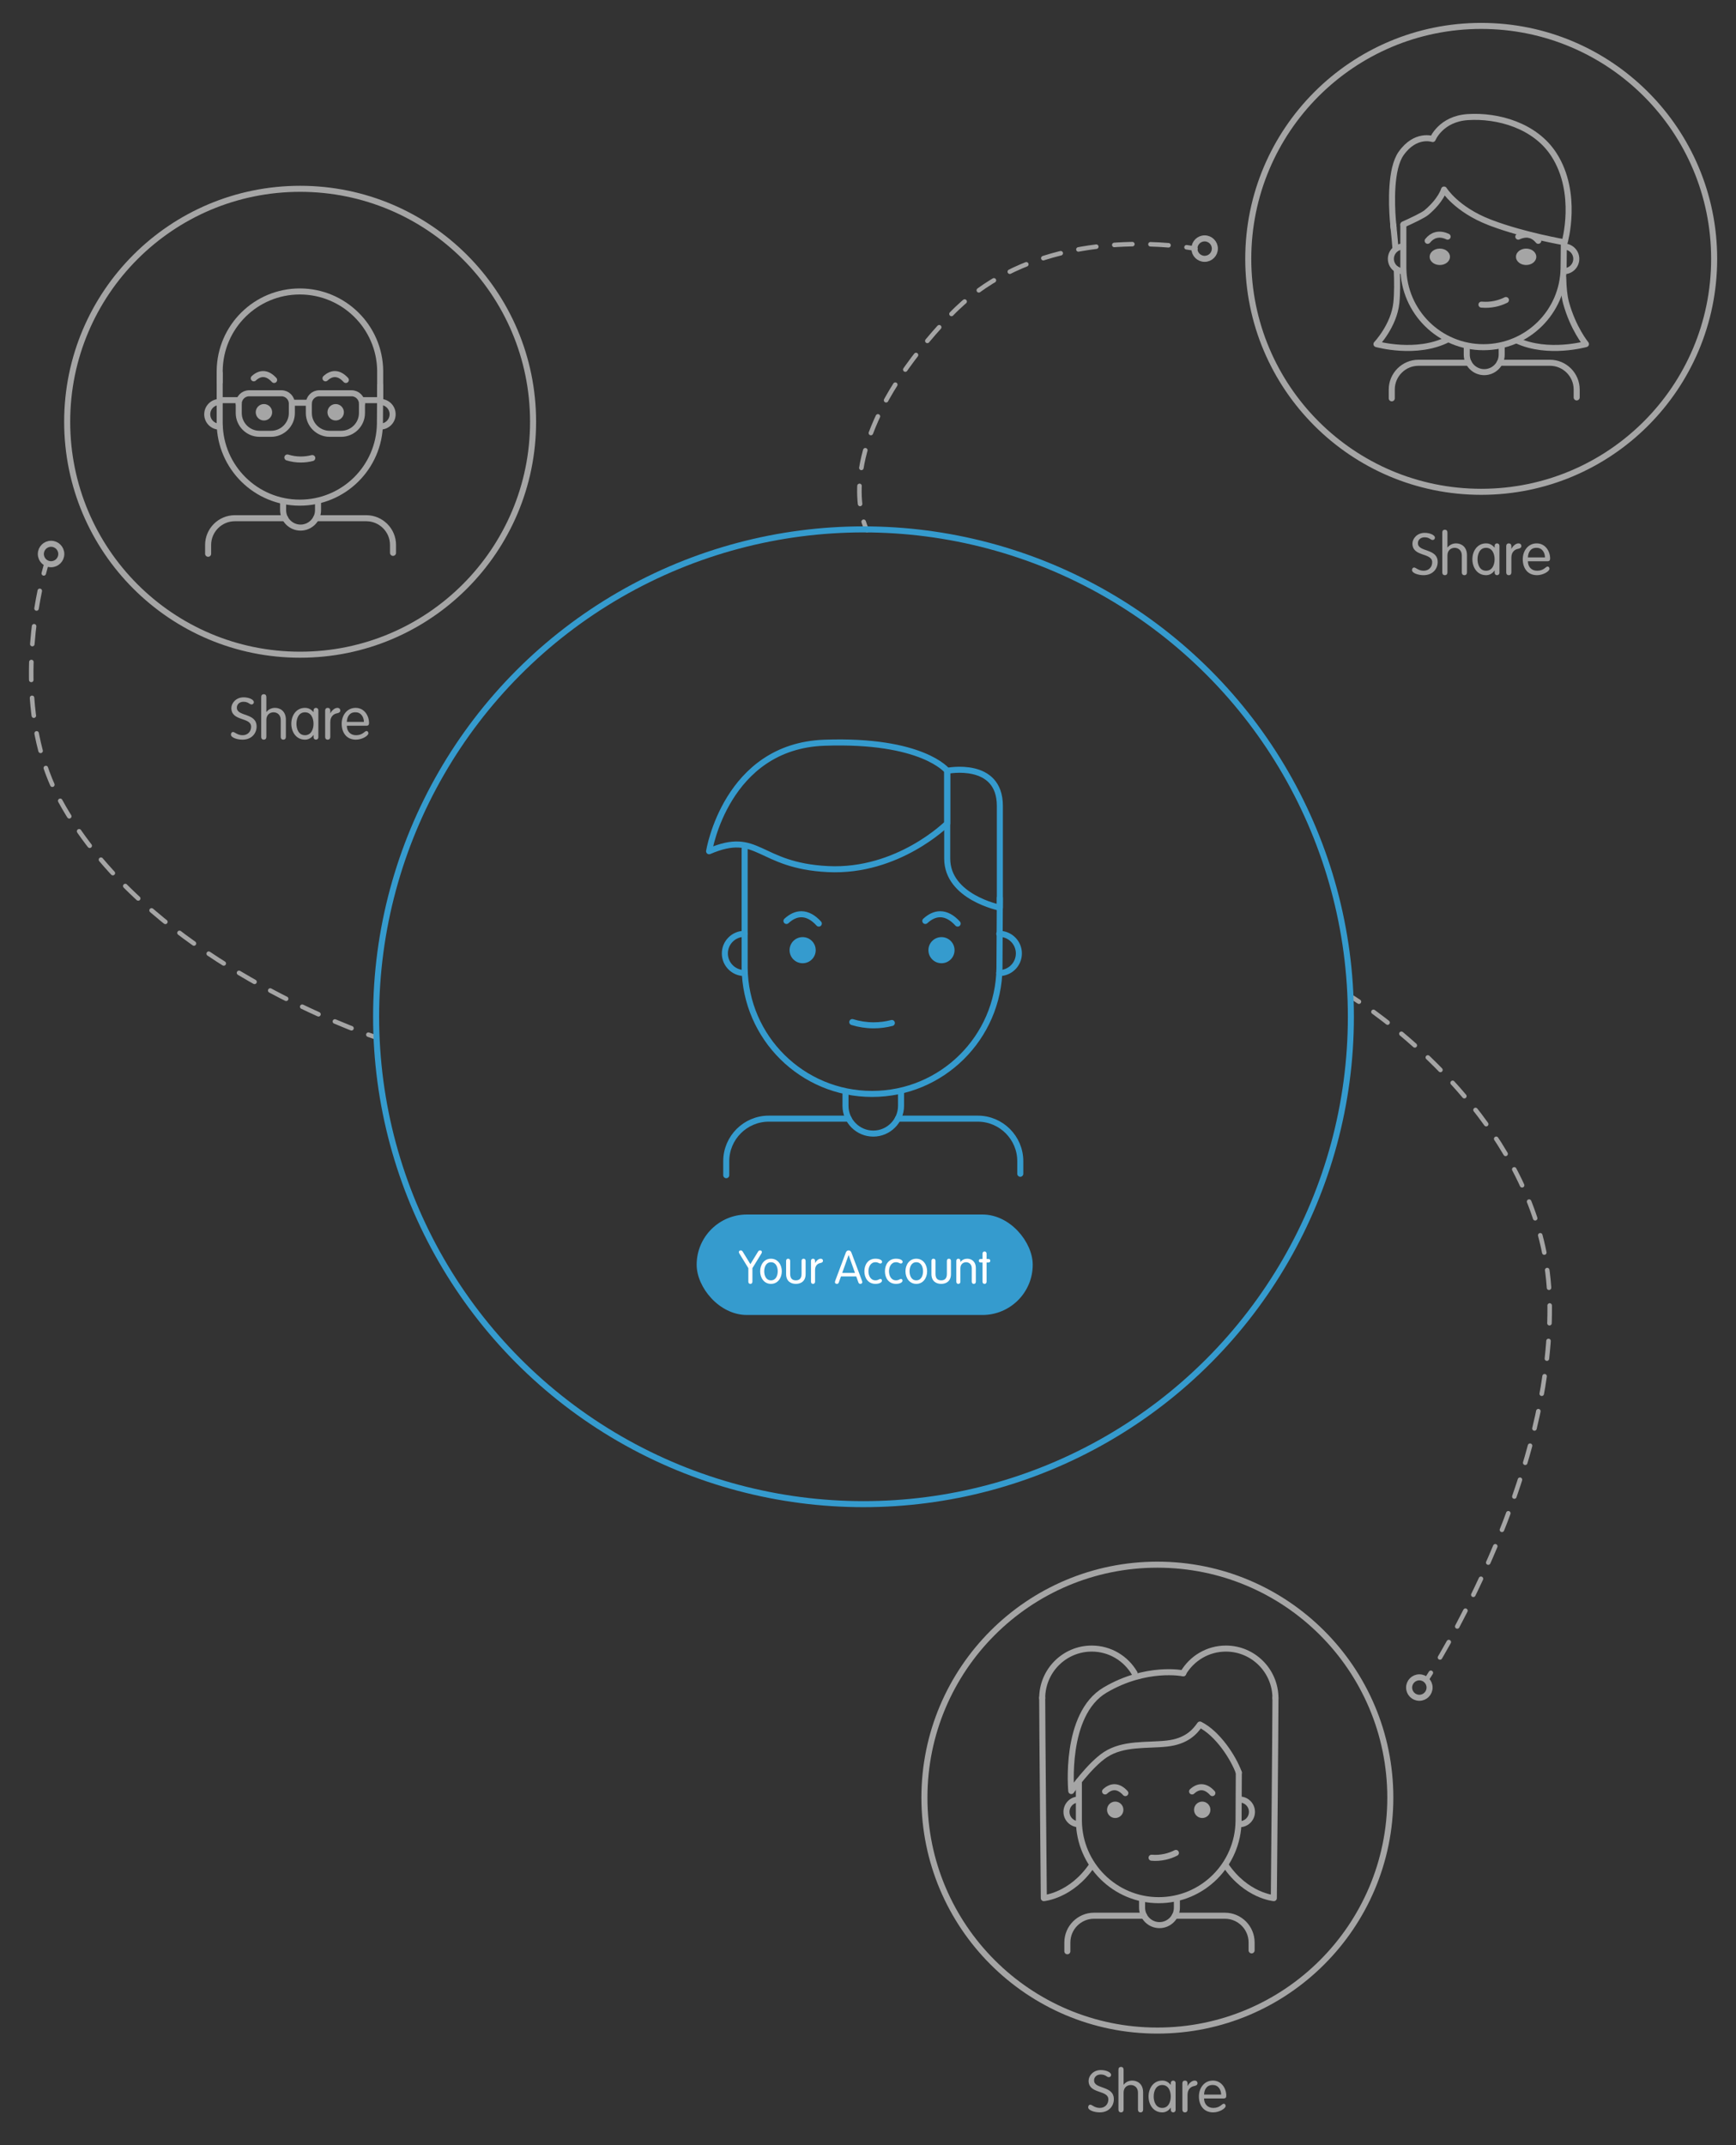 <?xml version="1.0" encoding="UTF-8"?>
<svg xmlns="http://www.w3.org/2000/svg" version="1.1" viewBox="0 0 575 710.577">
  <rect x="0" y="0" width="575" height="710.577" fill="#333333" stroke="none"/>
  <defs>
    <style>
      .cls-1 {
        fill: #fff;
      }

      .cls-2 {
        stroke-dasharray: 5.993 5.993;
      }

      .cls-2, .cls-3, .cls-4, .cls-5, .cls-6, .cls-7 {
        fill: none;
        stroke-linecap: round;
        stroke-linejoin: round;
      }

      .cls-2, .cls-3, .cls-5, .cls-6 {
        stroke-width: 1.5px;
      }

      .cls-2, .cls-3, .cls-5, .cls-6, .cls-7 {
        stroke: #a5a5a5;
      }

      .cls-4 {
        stroke: #359bce;
      }

      .cls-4, .cls-7 {
        stroke-width: 2px;
      }

      .cls-5 {
        stroke-dasharray: 5.939 5.939;
      }

      .cls-8 {
        fill: #a5a5a5;
      }

      .cls-6 {
        stroke-dasharray: 5.88 5.88;
      }

      .cls-9 {
        fill: #359bce;
      }
    </style>
  </defs>
  <!-- Generator: Adobe Illustrator 28.6.0, SVG Export Plug-In . SVG Version: 1.2.0 Build 709)  -->
  <g>
    <g id="Vrstva_2">
      <g>
        <path class="cls-3" d="M447.589,330.147s.91.551,2.517,1.626"/>
        <path class="cls-6" d="M454.917,335.147c16.885,12.34,57.178,46.806,58.341,95.417,1.227,51.302-28.031,104.649-37.806,120.987"/>
        <path class="cls-3" d="M473.924,554.067c-1.02,1.654-1.599,2.534-1.599,2.534"/>
      </g>
      <g>
        <path class="cls-3" d="M15.294,187.031s-.32,1.027-.797,2.888"/>
        <path class="cls-5" d="M13.171,195.704c-2.994,14.611-6.698,44.955,6.835,69.658,24.691,45.072,81.213,69.479,99.217,76.314"/>
        <path class="cls-3" d="M122.011,342.71c1.824.658,2.829.984,2.829.984"/>
      </g>
      <g>
        <path class="cls-3" d="M395.953,82.379s-1.057-.213-2.958-.481"/>
        <path class="cls-2" d="M387.041,81.244c-15.886-1.303-49.555-.736-72.278,23.147-30.939,32.519-31.435,55.472-29.433,65.522"/>
        <path class="cls-3" d="M286.062,172.818c.572,1.836,1.1,2.783,1.1,2.783"/>
      </g>
      <g>
        <path class="cls-4" d="M331.175,297.406c0,.158-.13,23.039-.132,23.197-.254,23.089-19.05,41.728-42.199,41.728s-41.945-18.639-42.199-41.728c-.002-.157-.003-39.27-.003-39.428"/>
        <path class="cls-4" d="M246.578,322.294c-3.586,0-6.493-2.907-6.493-6.493s2.907-6.493,6.493-6.493"/>
        <path class="cls-4" d="M330.981,322.294c3.586,0,6.493-2.907,6.493-6.493,0-3.586-2.907-6.493-6.493-6.493"/>
        <path class="cls-4" d="M295.398,338.837c-1.925.502-3.946.77-6.029.77-2.465,0-4.843-.375-7.079-1.07"/>
        <path class="cls-4" d="M260.491,305.04c1.574-1.452,3.226-2.224,4.929-2.224,2.016,0,3.96,1.082,5.788,3.092"/>
        <circle class="cls-9" cx="265.85" cy="314.719" r="4.328"/>
        <path class="cls-4" d="M306.48,305.04c1.574-1.452,3.226-2.224,4.929-2.224,2.016,0,3.96,1.082,5.788,3.092"/>
        <circle class="cls-9" cx="311.839" cy="314.719" r="4.328"/>
        <path class="cls-4" d="M234.869,281.953s5.619-34.782,38.174-35.945c32.554-1.163,40.693,9.301,40.693,9.301v17.44s-16.277,16.277-39.53,15.114c-23.253-1.163-22.865-12.983-39.336-5.91Z"/>
        <path class="cls-4" d="M331.175,300.652s-17.44-3.488-17.44-16.277v-29.066s17.44-3.488,17.44,11.626v33.717Z"/>
        <path class="cls-4" d="M298.442,361.635v4.638c0,5.059-4.139,9.198-9.198,9.198h0c-5.059,0-9.198-4.139-9.198-9.198v-4.638"/>
        <path class="cls-4" d="M337.938,388.775v-4.184c0-7.737-6.33-14.067-14.067-14.067h-26.479"/>
        <path class="cls-4" d="M281.097,370.524h-26.48c-7.737,0-14.067,6.33-14.067,14.067v4.661"/>
      </g>
      <g>
        <circle class="cls-7" cx="490.607" cy="85.74" r="77.158"/>
        <g>
          <path class="cls-7" d="M517.976,80.512c0,.099-.082,8.148-.083,8.247-.159,14.521-11.98,26.243-26.539,26.243s-26.379-11.722-26.539-26.243c-.001-.099-.002-14.133-.002-14.232"/>
          <path class="cls-7" d="M464.773,89.823c-2.255,0-4.083-1.828-4.083-4.083s1.828-4.083,4.083-4.083"/>
          <path class="cls-7" d="M498.797,99.378c-1.119.56-2.328.987-3.609,1.258-1.517.321-3.028.4-4.495.263"/>
          <path class="cls-7" d="M472.872,79.76c.766-.948,1.667-1.589,2.7-1.873,1.222-.336,2.542-.149,3.912.495"/>
          <ellipse class="cls-8" cx="476.893" cy="85.06" rx="3.37" ry="2.722"/>
          <path class="cls-7" d="M497.39,114.565v2.917c0,3.181-2.603,5.784-5.784,5.784h0c-3.181,0-5.784-2.603-5.784-5.784v-2.917"/>
          <path class="cls-7" d="M522.229,131.633v-2.631c0-4.866-3.981-8.847-8.847-8.847h-16.653"/>
          <path class="cls-7" d="M486.482,120.155h-16.653c-4.866,0-8.847,3.981-8.847,8.847v2.932"/>
          <path class="cls-7" d="M464.814,74.348c2.794-1.252,6.569-3.029,7.672-3.96,4.859-4.099,5.811-7.606,5.811-7.606,0,0,4.013,6.55,14.982,10.815.048.019.097.036.144.055.249.099.501.194.756.288,10.797,4.05,24.071,6.325,24.071,6.325,0,0,4.659-16.238-3.535-29.005-6.212-9.679-18.609-13.124-28.552-12.474-8.947.585-11.623,7.264-11.623,7.264,0,0-5.675-1.985-10.459,4.789-3.566,5.049-3.163,16.592-2.744,22.005.097,1.249.194,2.172.244,2.613"/>
          <path class="cls-7" d="M462.636,89.218c.168,3.941.19,7.969-.133,11.083-.786,7.567-6.587,13.669-6.587,13.669,0,0,13.28,3.762,23.699-1.594"/>
          <path class="cls-7" d="M461.471,74.545s.391,3.316.741,7.792"/>
          <path class="cls-7" d="M517.779,92.052c.057,3.106.322,6.019.933,8.248,2.334,8.523,6.587,13.669,6.587,13.669,0,0-12.574,3.562-22.851-1.18"/>
          <path class="cls-7" d="M509.507,79.76c-.766-.948-1.667-1.589-2.7-1.873-1.222-.336-2.542-.149-3.912.495"/>
          <ellipse class="cls-8" cx="505.485" cy="85.06" rx="3.37" ry="2.722"/>
          <path class="cls-7" d="M517.976,89.823c2.255.023,4.101-1.787,4.124-4.042s-1.787-4.101-4.042-4.124"/>
        </g>
      </g>
      <g>
        <circle class="cls-7" cx="99.409" cy="139.696" r="77.158"/>
        <g>
          <path class="cls-7" d="M125.922,127.653c0,.099-.082,12.5-.083,12.599-.159,14.519-11.979,26.24-26.536,26.24s-26.377-11.721-26.536-26.24c-.001-.099-.002-16.568-.002-16.668"/>
          <path class="cls-7" d="M125.922,132.617s.001-9.724,0-9.823c-.159-14.519-12.062-26.256-26.619-26.256s-26.377,11.721-26.536,26.24c-.001.099-.002,3.645-.002,3.745"/>
          <path class="cls-7" d="M72.725,141.315c-2.255,0-4.083-1.828-4.083-4.083s1.828-4.083,4.083-4.083"/>
          <path class="cls-7" d="M125.922,141.295c2.255.023,4.101-1.787,4.123-4.042.023-2.255-1.787-4.101-4.042-4.123"/>
          <path class="cls-7" d="M103.425,151.718c-1.211.316-2.481.484-3.791.484-1.55,0-3.045-.236-4.452-.673"/>
          <path class="cls-7" d="M84.054,125.306c.99-.913,2.029-1.399,3.1-1.399,1.267,0,2.49.681,3.64,1.944"/>
          <circle class="cls-8" cx="87.424" cy="136.552" r="2.722"/>
          <path class="cls-7" d="M107.813,125.306c.99-.913,2.029-1.399,3.1-1.399,1.267,0,2.49.681,3.64,1.944"/>
          <circle class="cls-8" cx="111.183" cy="136.552" r="2.722"/>
          <path class="cls-7" d="M105.339,166.055v2.916c0,3.181-2.603,5.784-5.784,5.784h0c-3.181,0-5.784-2.603-5.784-5.784v-2.916"/>
          <path class="cls-7" d="M130.175,183.121v-2.631c0-4.865-3.981-8.846-8.846-8.846h-16.651"/>
          <path class="cls-7" d="M94.432,171.644h-16.651c-4.865,0-8.846,3.981-8.846,8.846v2.931"/>
          <path class="cls-7" d="M96.669,133.705v3.102c0,3.784-3.096,6.88-6.88,6.88h-3.834c-3.784,0-6.88-3.096-6.88-6.88v-3.102"/>
          <path class="cls-7" d="M79.075,133.705c0-1.892,1.548-3.44,3.44-3.44h10.714c1.892,0,3.44,1.548,3.44,3.44"/>
          <path class="cls-7" d="M119.889,133.705v3.102c0,3.784-3.096,6.88-6.88,6.88h-3.834c-3.784,0-6.88-3.096-6.88-6.88v-3.102"/>
          <path class="cls-7" d="M102.295,133.705c0-1.892,1.548-3.44,3.44-3.44h10.714c1.892,0,3.44,1.548,3.44,3.44"/>
          <line class="cls-7" x1="96.669" y1="133.403" x2="102.295" y2="133.403"/>
          <line class="cls-7" x1="73.449" y1="132.543" x2="79.075" y2="132.543"/>
          <line class="cls-7" x1="119.889" y1="132.543" x2="125.515" y2="132.543"/>
        </g>
      </g>
      <g>
        <circle class="cls-7" cx="383.344" cy="595.412" r="77.158"/>
        <g>
          <path class="cls-7" d="M410.319,587.105c0,.099-.082,15.943-.083,16.042-.159,14.516-11.937,26.233-26.443,26.233s-26.284-11.718-26.443-26.233c-.001-.099-.002-13.068-.002-13.168"/>
          <path class="cls-7" d="M357.309,604.21c-2.247,0-4.068-1.827-4.068-4.082s1.821-4.082,4.068-4.082"/>
          <path class="cls-7" d="M389.486,613.725c-1.11.57-2.31,1.008-3.585,1.29-1.508.334-3.014.427-4.476.303"/>
          <path class="cls-7" d="M366.027,593.363c.986-.913,2.022-1.398,3.089-1.398,1.263,0,2.481.68,3.627,1.944"/>
          <ellipse class="cls-8" cx="369.385" cy="599.448" rx="2.712" ry="2.721"/>
          <path class="cls-7" d="M394.845,593.363c.986-.913,2.022-1.398,3.089-1.398,1.263,0,2.481.68,3.627,1.944"/>
          <ellipse class="cls-8" cx="398.203" cy="599.448" rx="2.712" ry="2.721"/>
          <path class="cls-7" d="M389.808,628.943v2.915c0,3.18-2.594,5.782-5.764,5.782h0c-3.17,0-5.764-2.602-5.764-5.782v-2.915"/>
          <path class="cls-7" d="M414.557,646.005v-2.63c0-4.864-3.967-8.844-8.815-8.844h-16.592"/>
          <path class="cls-7" d="M378.939,634.531h-16.593c-4.848,0-8.815,3.98-8.815,8.844v2.93"/>
          <path class="cls-7" d="M422.457,562.284c0,8.383-.536,66.419-.536,66.419,0,0-9.133-.784-15.968-10.889"/>
          <path class="cls-7" d="M410.319,587.105c-1.865-5.082-7.004-12.955-12.875-15.899-1.679,2.406-4.393,5.581-10.988,6.303-6.595.722-14.359-.232-20.31,3.663-5.196,3.401-11.317,12.065-11.317,12.065,0,0-2.473-25.399,11.198-33.46,13.67-8.06,25.901-5.534,25.901-5.534"/>
          <path class="cls-7" d="M422.457,562.509c0-9.094-7.348-16.466-16.412-16.466-6.046,0-11.329,3.28-14.177,8.164"/>
          <path class="cls-7" d="M345.197,562.284c0,8.383.536,66.419.536,66.419,0,0,9.133-.784,15.968-10.889"/>
          <path class="cls-7" d="M345.197,562.509c0-9.094,7.348-16.466,16.412-16.466,6.046,0,11.329,3.28,14.177,8.164"/>
          <path class="cls-7" d="M410.565,604.209c2.247.023,4.086-1.787,4.109-4.041.022-2.254-1.781-4.1-4.027-4.122"/>
        </g>
      </g>
      <g>
        <rect class="cls-9" x="230.747" y="402.272" width="111.313" height="33.276" rx="16.638" ry="16.638"/>
        <g>
          <path class="cls-1" d="M247.868,420.038l-2.926-4.764c-.153-.245-.215-.398-.215-.567,0-.337.276-.552.613-.552.245,0,.475.093.674.43l2.528,4.121,2.528-4.121c.199-.337.429-.43.674-.43.337,0,.613.215.613.552,0,.169-.061.322-.214.567l-2.926,4.764v4.489c0,.444-.26.72-.674.72s-.674-.275-.674-.72v-4.489Z"/>
          <path class="cls-1" d="M255.362,416.913c2.298,0,3.585,2.007,3.585,4.167s-1.287,4.167-3.585,4.167-3.585-2.007-3.585-4.167,1.287-4.167,3.585-4.167ZM255.362,424.083c1.654,0,2.237-1.624,2.237-3.003s-.583-3.003-2.237-3.003-2.237,1.624-2.237,3.003.582,3.003,2.237,3.003Z"/>
          <path class="cls-1" d="M260.375,417.633c0-.443.26-.72.674-.72s.674.276.674.72v4.32c0,1.395.613,2.13,1.884,2.13s1.884-.735,1.884-2.13v-4.32c0-.443.26-.72.674-.72s.674.276.674.72v4.366c0,2.391-1.593,3.248-3.232,3.248s-3.232-.857-3.232-3.248v-4.366Z"/>
          <path class="cls-1" d="M268.619,417.633c0-.443.26-.72.674-.72s.674.276.674.72v.689h.03c.307-.628,1.057-1.409,1.839-1.409.475,0,.75.307.75.689s-.276.628-.843.735c-.796.138-1.777.735-1.777,2.313v3.876c0,.444-.261.72-.674.72s-.674-.275-.674-.72v-6.895Z"/>
          <path class="cls-1" d="M277.845,424.741c-.107.292-.292.506-.659.506-.353,0-.644-.214-.644-.566,0-.185.138-.536.184-.675l3.386-9.023c.168-.475.444-.827.965-.827s.796.353.965.827l3.386,9.023c.046.139.184.49.184.675,0,.353-.291.566-.644.566-.368,0-.552-.214-.659-.506l-.705-1.961h-5.056l-.705,1.961ZM281.092,415.719h-.031l-2.099,5.897h4.228l-2.099-5.897Z"/>
          <path class="cls-1" d="M289.98,416.913c1.379,0,2.191.475,2.191,1.026,0,.276-.23.567-.552.567-.521,0-.72-.43-1.64-.43-1.67,0-2.328,1.624-2.328,3.003s.658,3.003,2.328,3.003c.95,0,1.195-.46,1.624-.46.307,0,.521.199.521.567,0,.505-.751,1.057-2.146,1.057-2.481,0-3.676-2.007-3.676-4.167s1.195-4.167,3.676-4.167Z"/>
          <path class="cls-1" d="M296.785,416.913c1.379,0,2.19.475,2.19,1.026,0,.276-.229.567-.552.567-.521,0-.72-.43-1.639-.43-1.67,0-2.329,1.624-2.329,3.003s.659,3.003,2.329,3.003c.949,0,1.194-.46,1.624-.46.306,0,.521.199.521.567,0,.505-.751,1.057-2.145,1.057-2.482,0-3.677-2.007-3.677-4.167s1.194-4.167,3.677-4.167Z"/>
          <path class="cls-1" d="M303.497,416.913c2.298,0,3.585,2.007,3.585,4.167s-1.287,4.167-3.585,4.167-3.585-2.007-3.585-4.167,1.287-4.167,3.585-4.167ZM303.497,424.083c1.654,0,2.237-1.624,2.237-3.003s-.583-3.003-2.237-3.003-2.236,1.624-2.236,3.003.582,3.003,2.236,3.003Z"/>
          <path class="cls-1" d="M308.51,417.633c0-.443.26-.72.674-.72s.674.276.674.72v4.32c0,1.395.613,2.13,1.885,2.13s1.884-.735,1.884-2.13v-4.32c0-.443.261-.72.674-.72s.675.276.675.72v4.366c0,2.391-1.594,3.248-3.232,3.248s-3.232-.857-3.232-3.248v-4.366Z"/>
          <path class="cls-1" d="M316.754,417.633c0-.443.261-.72.674-.72s.675.276.675.72v.322l.03.03c.598-.766,1.44-1.072,2.252-1.072,1.256,0,2.834.797,2.834,3.095v4.52c0,.444-.261.72-.674.72s-.674-.275-.674-.72v-4.443c0-1.424-.996-2.007-1.885-2.007s-1.884.583-1.884,2.007v4.443c0,.444-.261.72-.675.72s-.674-.275-.674-.72v-6.895Z"/>
          <path class="cls-1" d="M325.428,415.243c0-.444.261-.72.674-.72s.675.275.675.72v1.762h.551c.444,0,.675.215.675.582s-.23.583-.675.583h-.551v6.357c0,.444-.261.72-.675.72s-.674-.275-.674-.72v-6.357h-.552c-.444,0-.674-.215-.674-.583s.229-.582.674-.582h.552v-1.762Z"/>
        </g>
      </g>
      <circle class="cls-4" cx="286.01" cy="336.776" r="161.431"/>
      <g>
        <path class="cls-8" d="M368.017,687.252c0,.407-.31.755-.735.755-.756,0-1.008-.891-2.711-.891-1.259,0-2.188.794-2.188,1.956,0,3.04,6.545,1.588,6.545,6.235,0,2.284-1.665,4.356-4.667,4.356-1.819,0-3.834-.697-3.834-1.665,0-.465.232-.872.717-.872.581,0,1.395,1.065,3.137,1.065,1.763,0,2.827-1.278,2.827-2.808,0-3.272-6.545-1.685-6.545-6.196,0-1.607,1.511-3.544,4.066-3.544,1.704,0,3.389.717,3.389,1.607Z"/>
        <path class="cls-8" d="M376.921,693.139c0-1.801-1.259-2.537-2.382-2.537s-2.382.736-2.382,2.537v5.615c0,.562-.329.91-.853.91s-.852-.349-.852-.91v-13.244c0-.562.329-.91.852-.91s.853.349.853.91v4.938l.039.038c.755-.968,1.819-1.355,2.846-1.355,1.588,0,3.582,1.008,3.582,3.912v5.712c0,.562-.329.91-.852.91s-.852-.349-.852-.91v-5.615Z"/>
        <path class="cls-8" d="M389.387,698.831c0,.601-.464.833-.794.833-.348,0-.793-.232-.793-.833v-.716h-.039c-.736,1.045-1.704,1.549-2.808,1.549-2.904,0-4.531-2.537-4.531-5.267s1.627-5.268,4.531-5.268c1.181,0,2.014.504,2.808,1.375h.039v-.542c0-.601.445-.833.793-.833.33,0,.794.232.794.833v8.868ZM384.953,698.192c2.091,0,2.827-2.053,2.827-3.795s-.736-3.796-2.827-3.796-2.827,2.053-2.827,3.796.735,3.795,2.827,3.795Z"/>
        <path class="cls-8" d="M391.63,690.04c0-.562.329-.91.852-.91s.853.349.853.91v.872h.039c.387-.794,1.336-1.782,2.323-1.782.601,0,.949.388.949.872s-.349.794-1.065.929c-1.007.175-2.246.93-2.246,2.925v4.898c0,.562-.329.91-.853.91s-.852-.349-.852-.91v-8.714Z"/>
        <path class="cls-8" d="M398.811,695.056c0,1.762,1.123,3.137,3.04,3.137,2.266,0,2.847-1.395,3.485-1.395.311,0,.62.271.62.756,0,.832-2.11,2.11-4.124,2.11-3.292,0-4.725-2.537-4.725-5.267,0-2.789,1.742-5.268,4.627-5.268,2.809,0,4.435,2.537,4.435,5.016,0,.601-.213.91-.948.91h-6.41ZM404.465,693.777c0-1.472-.852-3.176-2.73-3.176-2.11-.077-2.865,1.607-2.924,3.176h5.654Z"/>
      </g>
      <g>
        <path class="cls-8" d="M84.081,232.581c0,.407-.31.755-.735.755-.756,0-1.008-.891-2.711-.891-1.259,0-2.188.794-2.188,1.956,0,3.04,6.545,1.588,6.545,6.235,0,2.284-1.665,4.356-4.667,4.356-1.819,0-3.834-.697-3.834-1.665,0-.465.232-.872.717-.872.581,0,1.395,1.065,3.137,1.065,1.763,0,2.827-1.278,2.827-2.807,0-3.272-6.545-1.685-6.545-6.196,0-1.607,1.511-3.544,4.066-3.544,1.704,0,3.389.717,3.389,1.607Z"/>
        <path class="cls-8" d="M92.985,238.467c0-1.801-1.259-2.537-2.382-2.537s-2.382.736-2.382,2.537v5.615c0,.562-.329.91-.853.91s-.852-.349-.852-.91v-13.244c0-.562.329-.91.852-.91s.853.349.853.91v4.938l.039.038c.755-.968,1.819-1.355,2.846-1.355,1.588,0,3.582,1.008,3.582,3.912v5.711c0,.562-.329.91-.852.91s-.852-.349-.852-.91v-5.615Z"/>
        <path class="cls-8" d="M105.451,244.159c0,.601-.464.833-.794.833-.348,0-.793-.232-.793-.833v-.716h-.039c-.736,1.045-1.704,1.549-2.808,1.549-2.904,0-4.531-2.537-4.531-5.266s1.627-5.268,4.531-5.268c1.181,0,2.014.504,2.808,1.375h.039v-.542c0-.601.445-.833.793-.833.33,0,.794.232.794.833v8.868ZM101.018,243.521c2.091,0,2.827-2.053,2.827-3.794s-.736-3.796-2.827-3.796-2.827,2.053-2.827,3.796.735,3.794,2.827,3.794Z"/>
        <path class="cls-8" d="M107.694,235.369c0-.562.329-.91.852-.91s.853.349.853.91v.872h.039c.387-.794,1.336-1.782,2.323-1.782.601,0,.949.388.949.872s-.349.794-1.065.929c-1.007.175-2.246.93-2.246,2.925v4.898c0,.562-.329.91-.853.91s-.852-.349-.852-.91v-8.713Z"/>
        <path class="cls-8" d="M114.875,240.384c0,1.761,1.123,3.136,3.04,3.136,2.266,0,2.847-1.395,3.485-1.395.311,0,.62.271.62.756,0,.832-2.11,2.11-4.124,2.11-3.292,0-4.725-2.537-4.725-5.266,0-2.789,1.742-5.268,4.627-5.268,2.809,0,4.435,2.537,4.435,5.016,0,.601-.213.91-.948.91h-6.41ZM120.529,239.106c0-1.472-.852-3.176-2.73-3.176-2.11-.077-2.865,1.607-2.924,3.176h5.654Z"/>
      </g>
      <g>
        <path class="cls-8" d="M475.279,178.102c0,.407-.31.755-.735.755-.756,0-1.008-.891-2.711-.891-1.259,0-2.188.794-2.188,1.956,0,3.04,6.545,1.588,6.545,6.235,0,2.284-1.665,4.356-4.667,4.356-1.819,0-3.834-.697-3.834-1.665,0-.465.232-.872.717-.872.581,0,1.395,1.065,3.137,1.065,1.763,0,2.827-1.278,2.827-2.808,0-3.272-6.545-1.685-6.545-6.196,0-1.607,1.511-3.544,4.066-3.544,1.704,0,3.389.717,3.389,1.607Z"/>
        <path class="cls-8" d="M484.184,183.989c0-1.801-1.259-2.537-2.382-2.537s-2.382.736-2.382,2.537v5.615c0,.562-.329.91-.853.91s-.852-.349-.852-.91v-13.244c0-.562.329-.91.852-.91s.853.349.853.91v4.938l.039.038c.755-.968,1.819-1.355,2.846-1.355,1.588,0,3.582,1.008,3.582,3.912v5.712c0,.562-.329.91-.852.91s-.852-.349-.852-.91v-5.615Z"/>
        <path class="cls-8" d="M496.649,189.681c0,.601-.464.833-.794.833-.348,0-.793-.232-.793-.833v-.716h-.039c-.736,1.045-1.704,1.549-2.808,1.549-2.904,0-4.531-2.537-4.531-5.267s1.627-5.268,4.531-5.268c1.181,0,2.014.504,2.808,1.375h.039v-.542c0-.601.445-.833.793-.833.33,0,.794.232.794.833v8.868ZM492.216,189.042c2.091,0,2.827-2.053,2.827-3.795s-.736-3.796-2.827-3.796-2.827,2.053-2.827,3.796.735,3.795,2.827,3.795Z"/>
        <path class="cls-8" d="M498.893,180.89c0-.562.329-.91.852-.91s.853.349.853.91v.872h.039c.387-.794,1.336-1.782,2.323-1.782.601,0,.949.388.949.872s-.349.794-1.065.929c-1.007.175-2.246.93-2.246,2.925v4.898c0,.562-.329.91-.853.91s-.852-.349-.852-.91v-8.714Z"/>
        <path class="cls-8" d="M506.073,185.906c0,1.762,1.123,3.137,3.04,3.137,2.266,0,2.847-1.395,3.485-1.395.311,0,.62.271.62.756,0,.832-2.11,2.11-4.124,2.11-3.292,0-4.725-2.537-4.725-5.267,0-2.789,1.742-5.268,4.627-5.268,2.809,0,4.435,2.537,4.435,5.016,0,.601-.213.91-.948.91h-6.41ZM511.728,184.627c0-1.472-.852-3.176-2.73-3.176-2.11-.077-2.865,1.607-2.924,3.176h5.654Z"/>
      </g>
      <circle class="cls-7" cx="399" cy="82.344" r="3.387"/>
      <circle class="cls-7" cx="16.914" cy="183.497" r="3.387"/>
      <circle class="cls-7" cx="470.117" cy="558.957" r="3.387"/>
    </g>
  </g>
</svg>